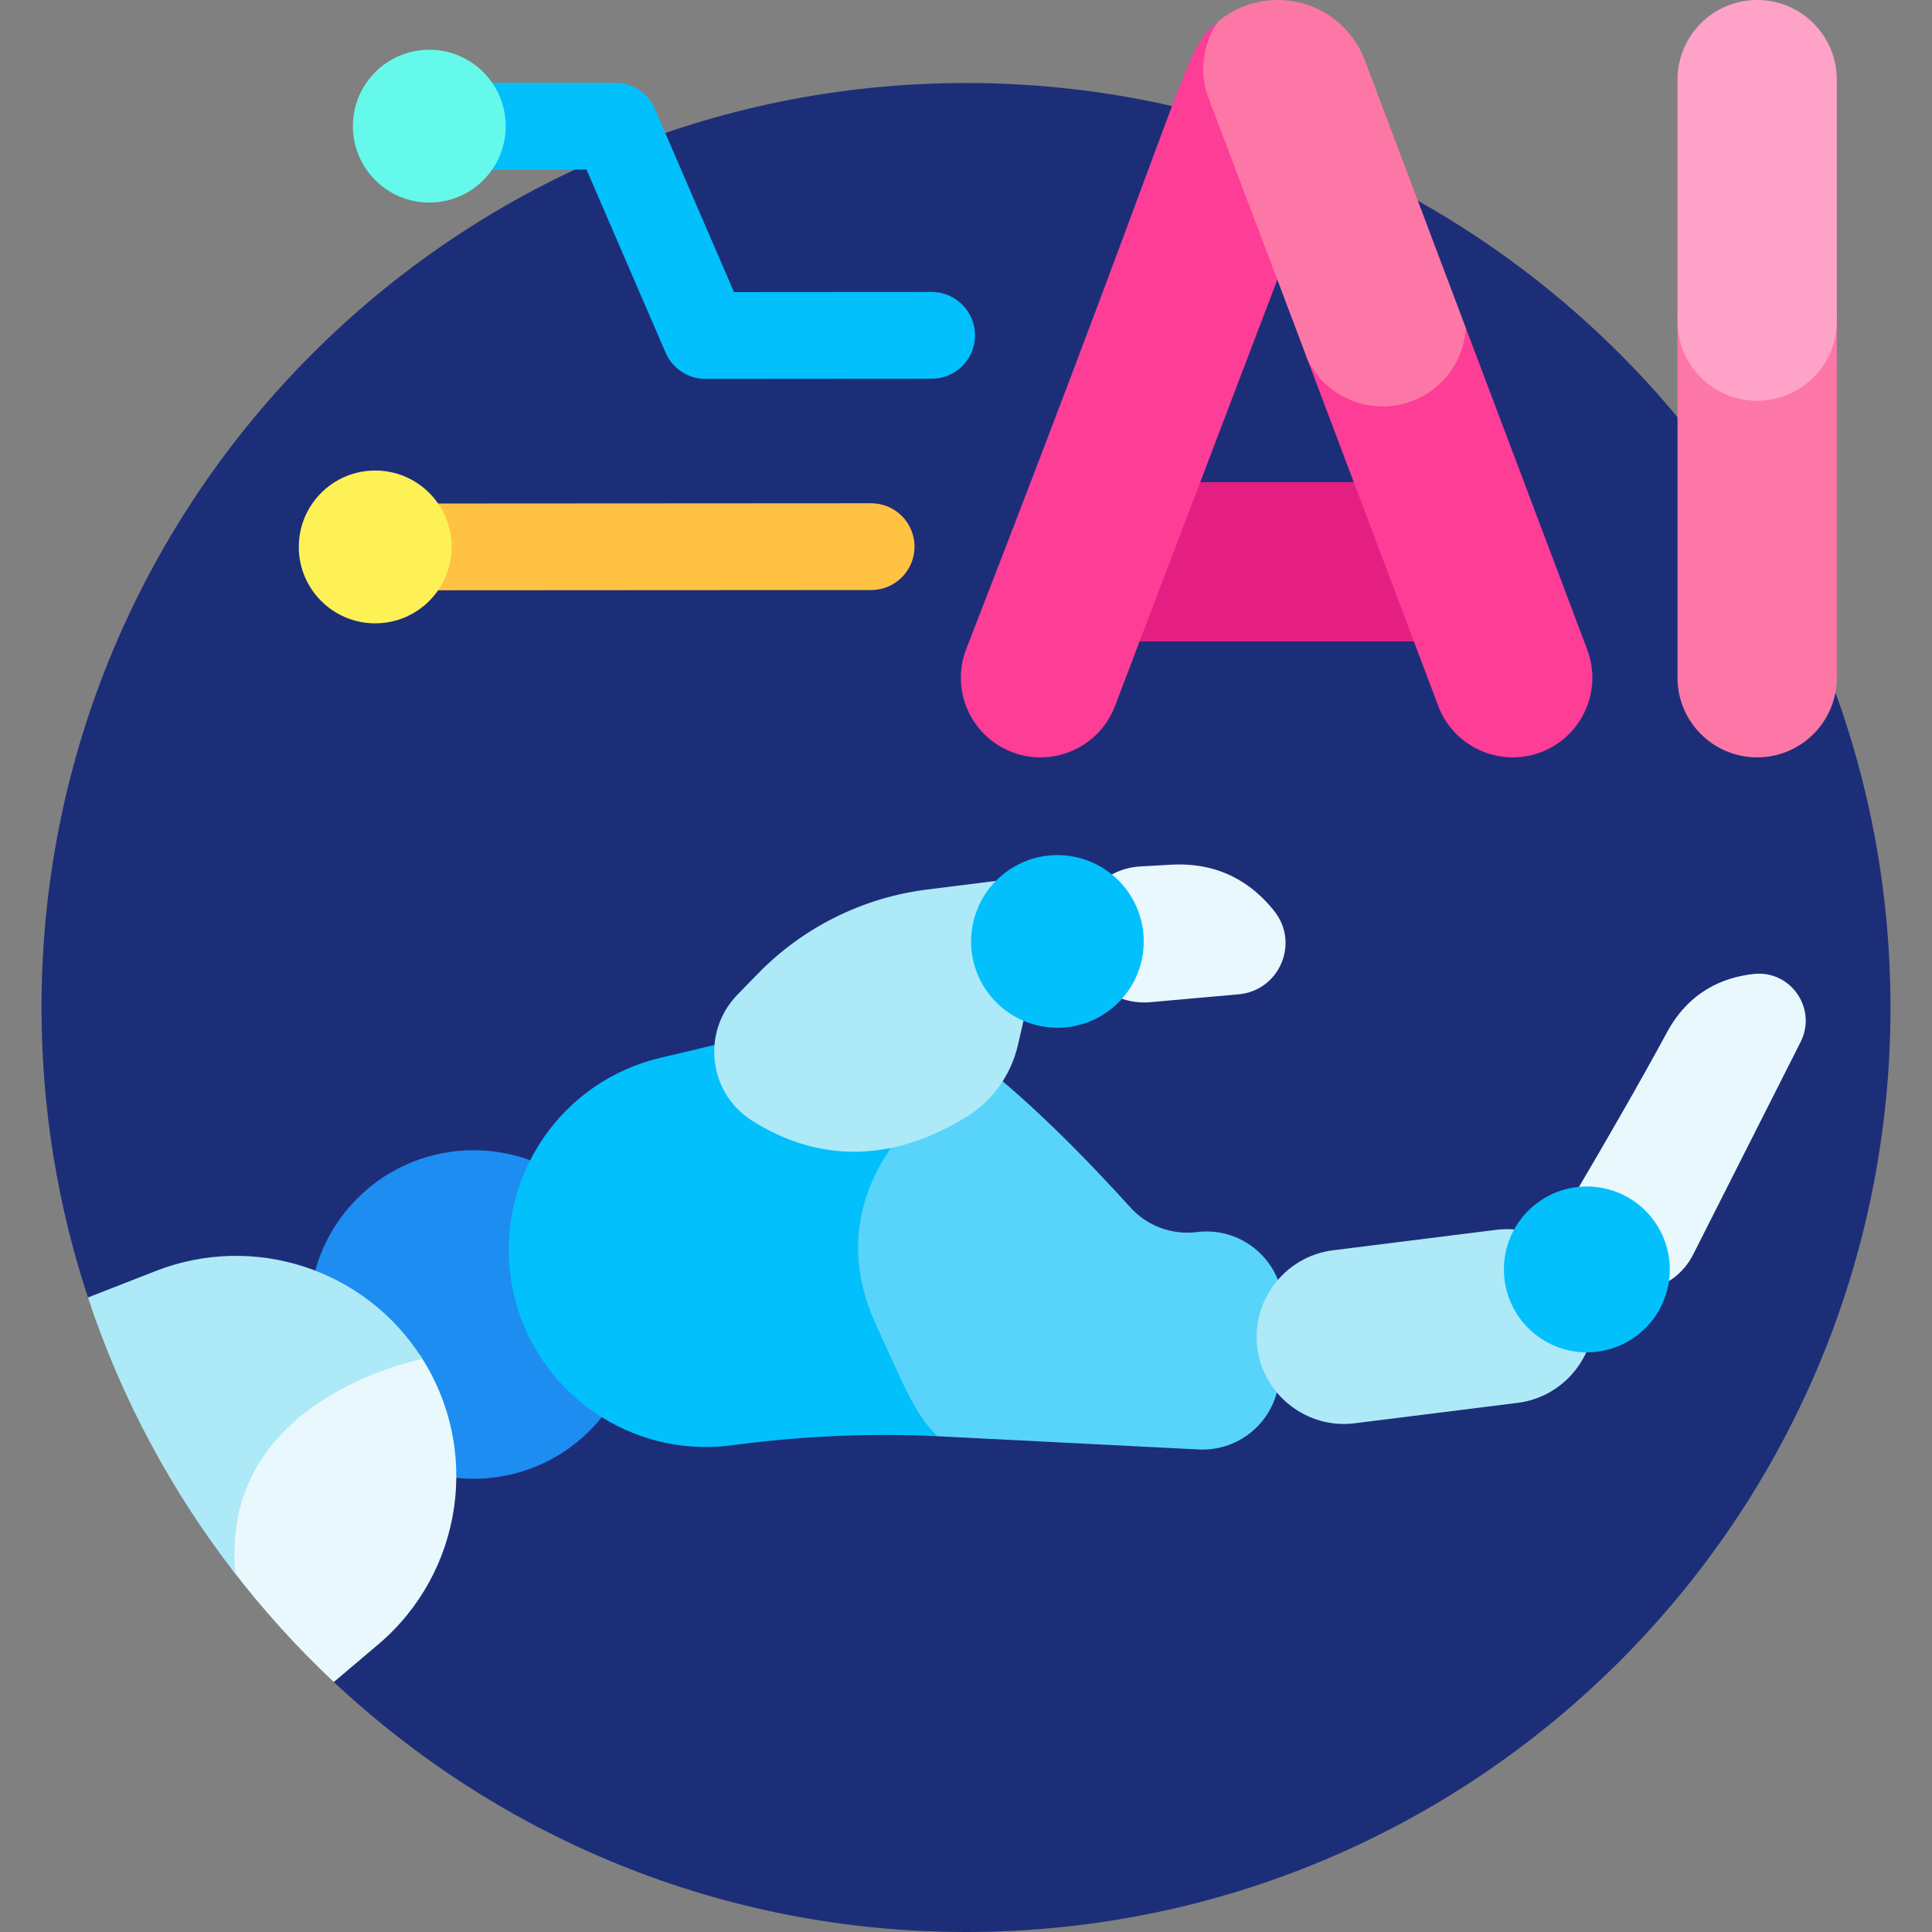 <svg id="Capa_1" enable-background="new 0 0 512 512" height="512" viewBox="0 0 512 512" width="512" xmlns="http://www.w3.org/2000/svg"><rect x="0" y="0" width="512" height="512" fill="#808080" stroke="none"/><g><path d="m256 21.996c-135.311 0-245.002 109.691-245.002 245.002 0 26.848 4.333 52.681 12.313 76.855l65.157 101.895c43.815 41.082 102.73 66.252 167.532 66.252 135.311 0 245.002-109.691 245.002-245.002s-109.691-245.002-245.002-245.002z" fill="#1d2e79"/><ellipse cx="125.55" cy="348.378" fill="#1d8df2" rx="43.544" ry="43.544" transform="matrix(.707 -.707 .707 .707 -209.568 190.815)"/><g><path d="m382.624 169.979h-88.315c-11.656 0-21.106-9.45-21.106-21.106s9.449-21.106 21.106-21.106h88.315c11.656 0 21.106 9.449 21.106 21.106-.001 11.656-9.451 21.106-21.106 21.106z" fill="#e51e82"/></g><path d="m322.831 5.678c-9.539 7.914-5.053 7.669-66.807 166.413-4.149 10.893 1.319 23.088 12.212 27.235 10.892 4.149 23.088-1.319 27.235-12.21l43.041-113.011 7.934-34.87z" fill="#fe3d97"/><path d="m420.63 172.15-32.153-85.198c0 .165-.131.153-.366 0h-22.75l-18.916 8.177 34.693 91.927c3.188 8.451 11.218 13.659 19.749 13.659 2.475 0 4.994-.439 7.449-1.367 10.907-4.113 16.41-16.29 12.294-27.198z" fill="#fe3d97"/><path d="m486.769 83.104v96.5c0 11.655-9.45 21.105-21.105 21.105s-21.106-9.45-21.106-21.105v-96.5l21.106 7.278z" fill="#fd77a6"/><g><path d="m242.36 144.864c0-6.352-5.151-11.5-11.503-11.496l-129.678.076c-6.352 0-11.5 5.149-11.5 11.5 0 6.352 5.148 11.5 11.5 11.5l129.691-.076c6.347-.004 11.49-5.15 11.49-11.496z" fill="#ffc242"/><path d="m246.882 77.375-52.364.037-20.963-48.54c-1.82-4.212-5.969-6.94-10.558-6.94h-48.849c-6.332 0-11.763 4.953-11.879 11.284-.118 6.45 5.075 11.716 11.498 11.716h41.669l20.963 48.54c1.819 4.212 5.969 6.94 10.558 6.94l59.95-.044c6.345-.007 11.484-5.152 11.484-11.496-.001-6.355-5.155-11.504-11.509-11.497z" fill="#02c0fc"/><g><circle cx="99.434" cy="144.943" fill="#fef156" r="20.25"/></g><g><circle cx="113.767" cy="33.432" fill="#64f9ea" r="20.25"/></g></g><path d="m465.664 0c-11.655 0-21.106 9.449-21.106 21.105v63.998c0 11.655 9.45 21.105 21.106 21.105 11.655 0 21.105-9.45 21.105-21.105v-63.998c0-11.656-9.45-21.105-21.105-21.105z" fill="#fea2c8"/><path d="m361.656 15.88c-.073-.194-.149-.387-.228-.577-3.825-9.299-12.788-15.303-22.84-15.303-.008 0-.017 0-.026 0-5.897.006-11.406 2.089-15.732 5.678-3.997 5.771-5.195 13.345-2.526 20.42l18.207 48.007 7.934 21.024c4.924 10.329 16.989 15.228 27.765 11.154 8.404-3.17 13.741-10.911 14.266-19.331z" fill="#fd77a6"/><path d="m111.235 359.013-54.123 3.869 4.219 52.83c8.218 10.741 17.285 20.799 27.137 30.037l11.79-9.979c22.42-18.978 27.415-51.922 10.977-76.757z" fill="#e8f8fc"/><path d="m111.925 360.084c-15.162-23.99-44.856-33.348-70.658-23.255l-17.957 7.024c8.828 26.743 22.146 51.438 39.046 73.214-3.884-41.84 38.421-54.408 49.569-56.983z" fill="#ade9f7"/><path d="m256.521 279.251c-9.828-7.225-19.179-12.044-25.952-11.195-13.898 1.742-33.299 7.122-55.337 12.224-26.071 6.036-43.326 30.858-39.997 57.411 3.592 28.646 29.726 48.957 58.372 45.365 2.113-.183 25.676-3.922 54.828-2.444l16.929-44.181z" fill="#02c0fc"/><path d="m317.194 326.512c-6.601.828-13.197-1.612-17.652-6.552-9.819-10.886-28.438-30.489-45.19-42.267l-16.176 23.689c-8.844 11.339-15.899 28.504-5.816 50.171 6.561 14.099 9.826 23.088 16.073 29.061l69.218 3.51c11.157.565 20.69-7.956 21.375-19.105l1.046-17.034c.783-12.744-10.21-23.061-22.878-21.473z" fill="#58d4fa"/><path d="m396.481 325.92-43.234 5.421c-12.607 1.581-21.63 13.189-20.049 25.797 1.581 12.607 13.189 21.629 25.797 20.048l43.234-5.421c12.607-1.581 21.629-13.189 20.049-25.797-1.581-12.607-13.189-21.629-25.797-20.048z" fill="#ade9f7"/><path d="m477.182 276.13c4.453-8.809-2.618-19.093-12.43-18.018-8.242.902-17.177 4.732-22.981 15.461-7.736 14.3-17.288 30.743-23.949 42.033-4.589 7.778-2.547 17.762 4.725 23.116 8.767 6.454 21.231 3.482 26.142-6.233z" fill="#e8f8fc"/><ellipse cx="420.444" cy="336.432" fill="#02c0fc" rx="21.973" ry="21.973" transform="matrix(.179 -.984 .984 .179 14.22 689.904)"/><path d="m199.255 296.959c13.344 8.453 33.088 13.794 57.104-1.136 6.803-4.229 11.591-11.055 13.396-18.859l2.166-9.362-4.34-34.613-21.882 2.743c-17.047 2.137-32.863 10.002-44.856 22.305l-5.399 5.539c-9.578 9.827-7.781 26.039 3.811 33.383z" fill="#ade9f7"/><path d="m337.744 241.508c-5.602-7.106-14.309-13.154-27.589-12.341-2.568.157-5.199.305-7.865.444-10.108.526-17.811 9.261-17.057 19.355.749 10.036 9.566 17.518 19.59 16.624l23.423-2.089c10.773-.961 16.195-13.499 9.498-21.993z" fill="#e8f8fc"/><ellipse cx="280.085" cy="249.425" fill="#02c0fc" rx="22.866" ry="22.866" transform="matrix(.773 -.635 .635 .773 -94.667 234.536)"/></g></svg>